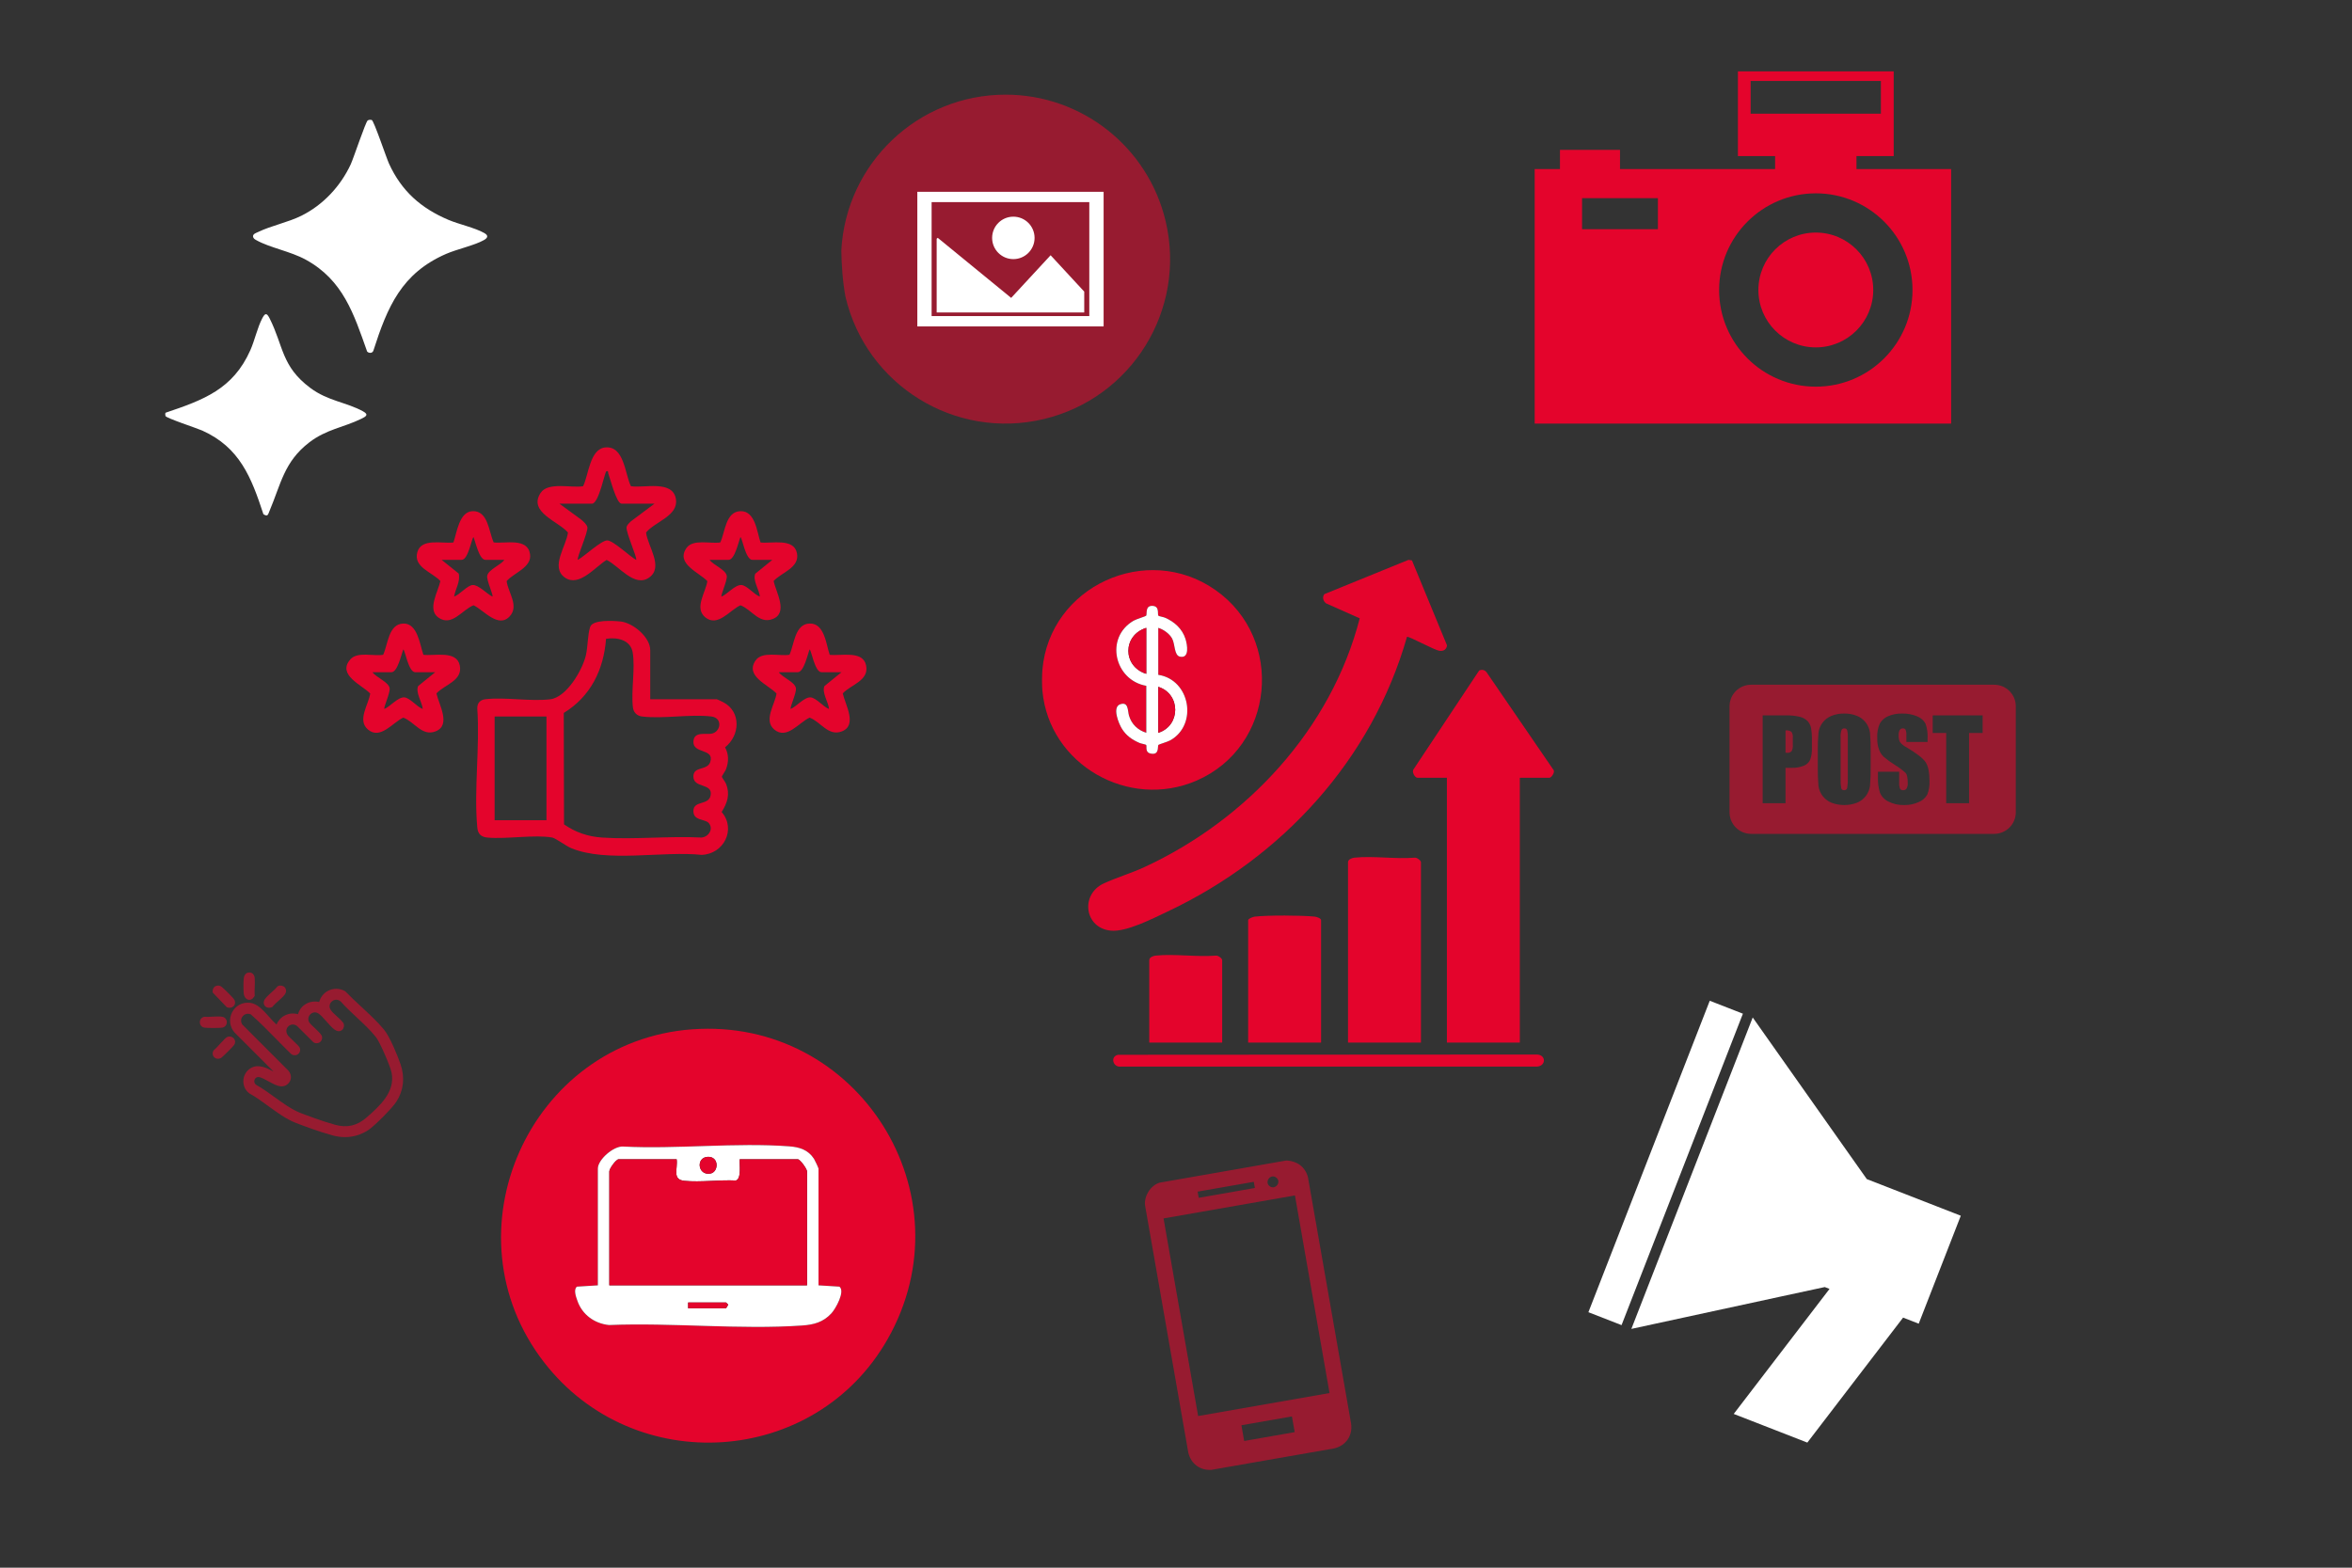 <?xml version="1.0" encoding="UTF-8"?>
<svg id="Calque_1" xmlns="http://www.w3.org/2000/svg" version="1.1" viewBox="0 0 1536 1024">
  <rect x="0" y="0" width="1536" height="1024" fill="#333333" stroke="none"/>
  <!-- Generator: Adobe Illustrator 29.5.1, SVG Export Plug-In . SVG Version: 2.1.0 Build 141)  -->
  <defs>
    <style>
      .st0 {
        fill: #fff;
      }

      .st1 {
        fill: #971b30;
      }

      .st2 {
        fill: #e4042c;
      }
    </style>
  </defs>
  <g>
    <path id="Tracé_252" class="st0" d="M1037.32,857.12l21.65,8.44,79.25-203.43-21.65-8.44-79.25,203.44"/>
    <path id="Tracé_253" class="st0" d="M1180.28,942.31l62.56-81.66,10.2,3.97,27.48-70.52-61.38-23.92-17.5-24.78-57.01-80.79-79.25,203.42,96.64-20.93,29.66-6.4,3.11,1.21-62.56,81.66,48.05,18.72"/>
  </g>
  <g>
    <path id="Tracé_263" class="st1" d="M1204.35,516.14c.9.09,1.73-.49,1.96-1.36.37-2.11.51-4.26.42-6.4v-26.36c.1-1.72-.05-3.44-.44-5.11-.29-.74-1.04-1.2-1.83-1.13-.71-.03-1.39.31-1.79.91-.59,1.71-.8,3.53-.62,5.33v26.79c-.1,2.06.03,4.13.4,6.17.29.78,1.07,1.26,1.89,1.16"/>
    <path id="Tracé_264" class="st1" d="M1170.01,490.72c.67-1.29.94-2.75.79-4.2v-4.71c.17-1.34-.15-2.71-.91-3.83-1.13-.73-2.49-1.04-3.83-.88v14.58c.43.02.79.03,1.1.03,1.05.12,2.11-.25,2.85-1.01"/>
    <path id="Tracé_265" class="st1" d="M1151.15,467.29h15.01c3.15-.1,6.31.22,9.37.95,1.86.46,3.56,1.42,4.93,2.76,1.12,1.23,1.89,2.74,2.23,4.37.46,2.62.66,5.29.59,7.95v5c.15,2.72-.24,5.44-1.14,8.01-.86,1.76-2.34,3.14-4.16,3.86-2.52.99-5.22,1.45-7.93,1.36h-4v23.1h-14.92v-57.36ZM1187.13,491.06c-.07-4.08.07-8.17.42-12.23.54-4.96,3.74-9.24,8.34-11.16,2.69-1.11,5.58-1.65,8.49-1.59,2.83-.04,5.65.47,8.29,1.5,4.65,1.87,7.92,6.11,8.55,11.08.36,4.12.5,8.26.43,12.4v9.81c.07,4.09-.06,8.17-.41,12.25-.55,4.95-3.74,9.22-8.34,11.15-5.39,2.08-11.36,2.11-16.78.08-4.65-1.86-7.93-6.1-8.56-11.07-.35-4.12-.5-8.26-.43-12.4v-9.81ZM1227.66,472.56c1.24-2.14,3.15-3.81,5.44-4.76,2.86-1.22,5.95-1.8,9.06-1.72,3.4-.09,6.78.54,9.91,1.86,2.31.89,4.23,2.57,5.42,4.75,1.08,3.11,1.53,6.4,1.33,9.68v2.28h-13.85v-4.26c.12-1.29-.07-2.59-.54-3.79-.4-.57-1.07-.89-1.77-.83-.83-.03-1.61.39-2.04,1.11-.53,1.03-.76,2.19-.68,3.34-.09,1.48.17,2.96.77,4.32,1.1,1.5,2.55,2.7,4.22,3.51,6.63,3.94,10.82,7.18,12.55,9.71,1.72,2.51,2.58,6.58,2.59,12.21.18,3.09-.31,6.17-1.44,9.05-1.25,2.2-3.2,3.92-5.55,4.87-3,1.36-6.27,2.03-9.56,1.96-3.54.1-7.06-.67-10.23-2.26-2.5-1.17-4.48-3.23-5.55-5.77-1-3.22-1.45-6.59-1.32-9.96v-3.76h13.87v6.99c-.12,1.41.08,2.83.58,4.15.47.65,1.26,1,2.06.91.9.05,1.75-.39,2.22-1.16.54-1.08.79-2.29.72-3.49,0-3.37-.45-5.58-1.37-6.62-2.16-1.95-4.49-3.7-6.98-5.21-2.57-1.61-5.04-3.39-7.37-5.34-1.33-1.29-2.35-2.87-3-4.61-.87-2.41-1.27-4.95-1.19-7.51-.21-3.3.36-6.61,1.68-9.64h0ZM1262.18,467.29h32.6v11.48h-8.85v45.89h-14.93v-45.88h-8.82v-11.48ZM1143.56,544.67h158.79c7.78,0,14.09-6.31,14.09-14.09h0v-69.23c0-7.78-6.31-14.08-14.09-14.09h-158.79c-7.77.01-14.07,6.32-14.07,14.09v69.22c0,7.78,6.29,14.09,14.07,14.1h0"/>
  </g>
  <g>
    <path id="Tracé_256" class="st2" d="M1082.71,149.7h-49.53v-20.26h49.53v20.26ZM1185.84,126.28c34.87,0,63.14,28.28,63.14,63.15,0,34.87-28.28,63.14-63.15,63.14-34.86,0-63.13-28.26-63.14-63.12,0-34.87,28.26-63.15,63.13-63.16h.02ZM1143.27,52.87h85.07v21.4h-85.07v-21.4ZM1018.75,97.89v12.52h-16.51v166.27h271.98V110.41h-61.83v-8.45h24.32v-55.36h-101.74v55.36h24.29v8.45h-101.3v-12.52h-39.2"/>
    <path id="Tracé_257" class="st2" d="M1185.84,226.91c20.71,0,37.5-16.79,37.5-37.5s-16.79-37.5-37.5-37.5-37.5,16.79-37.5,37.5v.03c0,20.7,16.79,37.47,37.48,37.47h.01"/>
  </g>
  <g>
    <g id="Groupe_94">
      <path id="Tracé_286" class="st1" d="M656.71,61.83c-57.1,0-104.22,44.68-107.27,101.7.13,9.11.85,20.47,2.73,30.43,13.65,57.74,71.51,93.48,129.25,79.83,57.74-13.65,93.48-71.51,79.83-129.25-11.46-48.47-54.73-82.71-104.54-82.71"/>
    </g>
    <path id="Tracé_296" class="st0" d="M671.98,204.11h36.09v-13.63l-21.96-23.76-25.76,27.86-47.94-39.23-.71.58v48.18h60.26"/>
    <path id="Tracé_297" class="st0" d="M711.38,206.46h-102.98v-74.44h102.98v74.44ZM720.73,125.28h-121.66v87.94h121.66v-87.94"/>
    <path id="Tracé_298" class="st0" d="M661.79,169.25c7.65,0,13.86-6.21,13.85-13.87s-6.21-13.86-13.87-13.85c-7.65,0-13.85,6.21-13.85,13.86,0,7.65,6.2,13.86,13.85,13.86h.02"/>
  </g>
  <path class="st0" d="M108.1,269.62c-.27.45-.21,1.63-.02,2.13.52,1.38,20.72,8.01,24.01,9.49,24.5,11.02,32.05,30.59,39.93,54.64,2.93,1.83,2.98.23,3.93-2,7.53-17.75,9.51-32.23,26.03-44.92,11.14-8.56,22.22-9.71,33.89-15.37,2.91-1.41,5.27-2.67,1.32-4.85-11.01-6.1-22.95-6.69-34.56-15.36-18.99-14.18-17.41-27.38-26.65-45.6-2-3.94-3.08-2.99-4.85.41-3.02,5.82-4.84,14.27-7.66,20.59-11.31,25.41-30.51,32.44-55.38,40.82Z"/>
  <path class="st0" d="M242.74,78.38c-.91-.22-1.79-.21-2.61.3-1.31.81-9.24,24.66-11.08,28.65-6.6,14.24-18,26.51-32.16,33.56-8.83,4.39-19.69,6.48-28.32,10.65-1.19.58-3.33,1.16-3.34,2.8.11,1.39,1.07,1.91,2.13,2.51,8.73,4.95,22.32,7.29,32.32,12.76,24.38,13.36,31.36,35.33,40.08,60.01,1.17,1.22,3.44,1.23,4.07-.55,9.22-28.75,18.39-50.55,47.55-63.25,7.05-3.07,18.63-5.58,24.63-8.99,2.56-1.45,3.09-2.98.34-4.57-6-3.47-16.6-5.74-23.45-8.64-18.01-7.62-30.68-18.84-38.87-36.78-1.71-3.74-9.82-27.98-11.27-28.48Z"/>
  <g>
    <path class="st2" d="M452,672.35c108.21-7.95,181.5,107.8,127.61,202.47-47.43,83.32-165.49,90.78-224.18,15.18-65.73-84.68-9.72-209.84,96.56-217.66ZM534.54,839.57v-76.26c0-.41-2.42-5.58-2.96-6.4-3.83-5.9-9.46-7.64-16.19-8.14-34.95-2.6-73.19,1.94-108.48.14-6.24-.41-16.48,8.55-16.48,14.4v76.26l-13.65.85c-2.41,1.86-.61,6.66.29,9.24,3.16,9.09,11.17,14.88,20.64,15.85,41.1-1.69,85.35,3.14,126.11.3,7.7-.54,13.81-2.16,19.16-7.97,2.7-2.93,9.17-14.37,5.21-17.42l-13.65-.85Z"/>
    <path class="st0" d="M534.54,839.57l13.65.85c3.96,3.06-2.51,14.49-5.21,17.42-5.35,5.81-11.46,7.44-19.16,7.97-40.75,2.84-85-1.99-126.11-.3-9.47-.97-17.49-6.76-20.64-15.85-.9-2.58-2.7-7.38-.29-9.24l13.65-.85v-76.26c0-5.85,10.24-14.81,16.48-14.4,35.29,1.8,73.54-2.75,108.48-.14,6.72.5,12.35,2.24,16.19,8.14.53.82,2.96,5.99,2.96,6.4v76.26ZM462.16,755.64c-7.87.41-6.47,12.33,1.68,10.95,5.66-.96,5.91-11.34-1.68-10.95ZM441.9,757.22h-37.9c-1.65,0-6.08,6.09-6.08,7.95v74.39h129.13v-74.39c0-1.55-4.47-7.95-6.08-7.95h-37.9c-.32,3.23,1.32,12.6-2.49,13.88-10.71-.54-23.09,1.25-33.59.21-8.24-.81-4.23-7.82-5.09-14.09ZM449.39,854.54h24.8l1.4-2.33-1.4-1.42h-24.8v3.74Z"/>
    <path class="st2" d="M441.9,757.22c.86,6.27-3.15,13.28,5.09,14.09,10.5,1.04,22.88-.75,33.59-.21,3.81-1.28,2.17-10.66,2.49-13.88h37.9c1.61,0,6.08,6.4,6.08,7.95v74.39h-129.13v-74.39c0-1.86,4.43-7.95,6.08-7.95h37.9Z"/>
    <path class="st2" d="M462.16,755.64c7.6-.39,7.35,9.99,1.68,10.95-8.16,1.38-9.55-10.54-1.68-10.95Z"/>
    <polygon class="st2" points="449.39 854.54 449.39 850.8 474.18 850.8 475.58 852.22 474.18 854.54 449.39 854.54"/>
  </g>
  <g>
    <path class="st1" d="M261.6,695.2c-1.76-5.19-7-18.2-11.09-23.02-4.28-5.05-9.55-9.94-14.65-14.67-3.48-3.22-7.07-6.56-10.21-9.83l-.15-.16-.19-.11c-3.46-1.95-7.59-2.04-11.05-.24-2.91,1.52-4.99,4.19-5.8,7.35-3.04-.74-6.29-.25-8.98,1.42-2.46,1.53-4.16,3.85-4.84,6.55-2.88-.85-5.95-.58-8.66.81-2.5,1.28-4.39,3.39-5.37,5.94-1.48-1.27-3.04-3.02-4.68-4.86-3.86-4.33-7.84-8.81-12.64-9.36-4.91-.56-9.38,1.79-11.68,6.14-2.29,4.34-1.68,9.54,1.54,13.24l25.49,25.5c-4.45-2.33-9.45-4.83-14.11-2.62-3.13,1.48-5.21,4.48-5.56,8-.35,3.5,1.08,6.82,3.83,8.88l.18.12c4,2.18,8,5.09,12.22,8.18,5.78,4.22,11.76,8.59,17.86,10.96,4.32,1.68,15.34,5.85,24.25,8.25,2.69.72,5.35,1.08,7.96,1.08,5.4,0,10.55-1.54,15.21-4.58,4.2-2.75,15.75-14.43,18.45-18.66,4.66-7.31,5.58-15.72,2.66-24.33v.02ZM189.33,706.31c1.18-2.32.74-5.11-1.15-7.13l-30.06-30.09c-1.22-2.21-.57-4.23.47-5.4,1.02-1.15,2.9-2.02,5.19-1.11,5.83,5.12,11.4,10.8,16.78,16.29,3.1,3.16,6.3,6.43,9.53,9.56l.15.13c1.3.96,3.04.99,4.33.06,1.26-.9,1.76-2.46,1.28-3.96-.33-1.02-1.66-2.34-4.62-5.11-1.28-1.2-2.6-2.43-3.06-3.03-1.92-2.5-1.15-4.83.08-6.06,1.21-1.21,3.45-1.99,5.81-.22l10.65,10.59.17.1c1.28.73,2.8.68,3.97-.13,1.13-.79,1.7-2.15,1.47-3.57-.21-1.32-1.74-2.87-5.18-6.11-1.17-1.1-2.38-2.24-2.8-2.79-1.65-2.14-.96-4.34.13-5.57,1.07-1.21,3.09-2.17,5.28-.88,1.61.95,3.56,3.17,5.43,5.31,1.77,2.01,3.59,4.1,5.34,5.35,2.71,1.94,4.48.67,5.12.03h0c.94-.94,1.42-3.09.54-4.43-1.17-1.57-2.73-2.98-4.23-4.34-1.44-1.3-2.8-2.54-3.76-3.82-1.74-2.34-.85-4.57.44-5.76,1.42-1.32,3.78-1.84,5.87-.06,3.17,3.59,6.9,7.07,10.51,10.44,4.43,4.13,9.01,8.41,12.54,12.88,2.61,3.3,9.32,18.95,10.16,23.04,2.61,12.75-7.82,21.94-16.2,29.33-6.19,5.45-12.7,7-20.51,4.89-8.64-2.35-19.61-6.54-22.77-7.76-5.67-2.21-11.36-6.33-16.86-10.31-3.87-2.81-7.88-5.71-11.77-7.86-1.68-1.03-1.75-2.62-1.3-3.68.36-.84,1.17-1.62,2.43-1.62.29,0,.59.04.92.13,1.48.39,3.6,1.54,5.64,2.65,2.84,1.54,5.52,3,7.7,3.26,2.72.33,5.13-.92,6.31-3.24h.03Z"/>
    <path class="st1" d="M162.12,653.01c.17.04.4.08.68.08.87,0,2.16-.37,3.3-2.21l.25-.41-.03-.48c-.11-1.64-.04-3.44.03-5.19.08-2.01.16-4.1-.02-6.06-.21-2.25-1.77-3.69-3.79-3.51-.88.08-2.97.6-3.35,3.77-.28,2.33-.25,7.19-.04,9.66.19,2.25,1.35,3.95,2.96,4.34h0Z"/>
    <path class="st1" d="M145.13,671.24c1.76-.28,3-1.73,3-3.55s-1.23-3.28-3-3.55c-1.99-.31-4.33-.18-6.59-.05-1.78.1-3.47.19-4.91.08l-.27-.02-.26.08c-1.66.49-2.69,1.98-2.58,3.72.11,1.71,1.31,3.03,2.99,3.29.98.15,3.4.23,5.82.23s4.84-.08,5.82-.23h-.02Z"/>
    <path class="st1" d="M138.95,648.36l9.16,9.54.33.12c.48.17.97.25,1.45.25,1.17,0,2.27-.5,2.96-1.41.93-1.23.9-2.85-.08-4.24-.86-1.22-6.88-7.24-8.05-8.05-.95-.66-1.82-1-3.2-.7-1.7.37-2.83,2.08-2.63,3.98l.05.51h0Z"/>
    <path class="st1" d="M148.7,677.24h0c-1.01.31-2.31,1.65-5.25,4.87-1.31,1.43-2.93,3.21-3.53,3.62l-.25.17-.17.26c-.94,1.46-.79,3.22.38,4.39.68.69,1.58,1.04,2.5,1.04.72,0,1.46-.21,2.15-.65.9-.57,7.81-7.48,8.41-8.4.84-1.31.81-2.86-.08-4.04-.94-1.25-2.57-1.75-4.15-1.27h-.01Z"/>
    <path class="st1" d="M175.72,658.27c.6,0,1.23-.13,1.85-.41l.35-.15.23-.3c.91-1.18,2.31-2.42,3.66-3.62,1.53-1.36,3.12-2.76,4.18-4.23,1.11-1.53,1.1-3.31-.03-4.65-.92-1.09-2.98-1.5-4.33-.84l-.3.14-.21.26c-.97,1.18-2.34,2.41-3.66,3.6-1.57,1.4-3.19,2.85-4.33,4.38-1.12,1.5-1.2,3.28-.2,4.54.67.84,1.68,1.28,2.78,1.28h.01Z"/>
  </g>
  <g>
    <path class="st2" d="M680.75,451.24c-.34-3.66-.31-10.03,0-13.71,4.64-54.5,68.11-83.73,113.05-52.1,45.44,31.98,38.63,102.32-12.37,124.46-44.2,19.19-96.23-10.29-100.68-58.65ZM748.59,447.97v30.68c-5.52-1.7-9.65-5.59-11.3-11.21-.95-3.23.04-9.33-5.7-7.43s-1.04,12.58,1.07,15.98c2.81,4.53,6.71,7.23,11.56,9.32.93.4,4.09.97,4.28,1.26.68,1.05-1.06,4.94,3.17,5.69,5.59.99,4.12-4.63,4.81-5.69.23-.35,6.06-2.04,7.77-3,18.22-10.25,12.94-39.65-7.85-42.78v-30.68c3.4.97,7.33,3.81,9.04,6.95,2.05,3.75,1.26,11.05,5.13,11.86,6.43,1.35,4.77-7.85,3.63-11.5-2.07-6.65-7.2-11.29-13.44-13.96-.93-.4-4.09-.97-4.28-1.27-.76-1.17.94-6.14-3.72-6.43-5.16-.32-3.5,5.24-4.27,6.43-.24.37-6.38,2.19-8.18,3.24-18.97,11-12.56,38.9,8.26,42.54Z"/>
    <path class="st2" d="M992.54,508.03v172.98h-47.62v-172.98h-19.24c-1.7,0-3.97-3.99-2.43-5.69l42.71-64.33c1.8-.93,3.78-.43,4.97,1.25l43.8,63.93c.57,1.55-1.51,4.84-2.93,4.84h-19.24Z"/>
    <path class="st2" d="M918.84,415.99c-22.88,80.29-81.56,144.1-156.32,179.41-9.56,4.52-26.87,13.48-37.08,12.49-17.29-1.68-20.07-23.64-4.7-30.8,8.21-3.83,17.98-6.7,26.53-10.65,66.93-30.95,122.12-90.2,140.71-162.56l-21.97-9.77c-1.91-1.48-2.63-3.94-1.14-6.02l54.97-22.4,2.25.36,22.89,55.49c-.28,2.66-2.21,3.92-4.89,3.56-3.51-.47-20.34-9.83-21.25-9.12Z"/>
    <path class="st2" d="M927.96,681.01h-47.62v-117.82c0-1.86,2.6-2.81,4.2-2.97,12.29-1.25,26.66,1.01,39.19.03,1.42-.31,4.23,1.74,4.23,2.95v117.82Z"/>
    <path class="st2" d="M862.74,681.01h-47.62v-79.96c0-1.01,3.14-2.17,4.23-2.3,8.51-1.01,30.53-.89,39.19-.03,1.21.12,4.2,1.07,4.2,2.32v79.96Z"/>
    <path class="st2" d="M798.16,681.01h-47.62v-53.85c0-1.86,2.61-2.81,4.2-2.97,12.29-1.25,26.66,1.01,39.19.03,1.42-.31,4.23,1.74,4.23,2.95v53.85Z"/>
    <path class="st2" d="M730.14,688.98l273.19-.17c6.7-.1,6.45,7.88,0,7.89h-271.41c-5.08.57-7.1-6.55-1.79-7.72Z"/>
    <path class="st0" d="M748.59,447.97c-20.83-3.64-27.24-31.54-8.26-42.54,1.81-1.05,7.94-2.87,8.18-3.24.77-1.19-.89-6.75,4.27-6.43,4.65.29,2.96,5.26,3.72,6.43.2.3,3.35.87,4.28,1.27,6.24,2.68,11.37,7.31,13.44,13.96,1.14,3.65,2.8,12.85-3.63,11.5-3.87-.81-3.09-8.12-5.13-11.86-1.71-3.13-5.64-5.98-9.04-6.95v30.68c20.79,3.13,26.07,32.53,7.85,42.78-1.7.96-7.54,2.65-7.77,3-.69,1.06.78,6.68-4.81,5.69-4.23-.75-2.49-4.64-3.17-5.69-.19-.29-3.36-.87-4.28-1.26-4.85-2.08-8.75-4.78-11.56-9.32-2.11-3.4-6.56-14.16-1.07-15.98s4.75,4.2,5.7,7.43c1.65,5.62,5.78,9.51,11.3,11.21v-30.68ZM748.59,440.14v-30.03c-15.59,4.81-15.59,25.22,0,30.03ZM756.42,448.63v30.03c14.75-4.64,14.75-25.39,0-30.03Z"/>
    <path class="st2" d="M748.59,440.14c-15.59-4.81-15.59-25.22,0-30.03v30.03Z"/>
    <path class="st2" d="M756.42,448.63c14.75,4.64,14.75,25.39,0,30.03v-30.03Z"/>
  </g>
  <path class="st1" d="M840.17,758.01c6.89.34,12.23,4.18,14.01,10.97l28.19,161c1.05,7.79-3.36,14.21-10.98,16.09l-80.33,14.03c-7.4.41-13.23-3.93-15.01-11.14l-28.28-161.74c-.65-6.09,3.63-12.89,9.51-14.71l82.88-14.5ZM829.28,774.9c3.61,2.54,7.88-2.85,4.17-5.71-3.76-2.91-7.99,3.03-4.17,5.71ZM818.8,771.95l-36.67,6.42.71,4.03,36.67-6.42-.71-4.03ZM845.68,780.85l-85.81,15.01,22.59,129.08,85.81-15.01-22.59-129.08ZM843.72,925.19l-33,5.77,1.8,10.27,33-5.77-1.8-10.27Z"/>
  <g>
    <path class="st2" d="M424.63,456.73h43.4c.33,0,3.65,1.61,4.36,1.99,11.75,6.17,10.93,21.73,1.13,29.41,2.47,4.75,2.45,9.29.64,14.26-.46,1.25-2.7,4.43-2.73,4.82-.04.75,2.22,3.47,2.74,4.79,2.72,6.89.82,12.45-2.89,18.39,9.66,11.21,1.4,27.54-13.1,28-25.38-2.7-61.86,5.32-85.25-4.43-3.25-1.36-10.14-6.47-12.2-6.86-11.41-2.12-29.86,1.14-42.34,0-4.33-.4-6.31-2.43-6.7-6.7-2.27-24.64,1.79-52.69,0-77.69-.05-3.45,1.83-5.58,5.31-5.98,13.06-1.52,29.38,1.62,42.37.03,10.7-1.3,21.1-19.24,23.3-28.92,1.24-5.47,1.1-13.58,2.77-18.4s15.08-3.97,19.78-3.49c8.15.82,19.42,10.26,19.42,18.69v32.11ZM368.32,538.45c7.51,5.25,15.67,8.02,24.88,8.64,21.09,1.41,43.72-1.12,64.97-.01,4.65-.42,8.03-5.75,4.59-9.56-2.41-2.66-9.93-1.26-9.93-7.75,0-7.04,9.87-3.59,11.21-10.05,1.78-8.57-11.2-4.52-11.21-12.54,0-6.91,9.17-3.65,11.02-9.5,2.9-9.15-11.86-4.95-10.98-13.73.62-6.21,7.71-4.09,11.6-4.69,6.36-.99,7.69-10.37.06-11.27-13.94-1.63-31.26,1.66-45.2.03-3.39-.4-5.61-2.68-6-6-1.29-10.91,1.63-25.2-.15-35.84-1.4-8.31-10.24-10.07-17.4-8.91-1.48,20.16-10.14,37.78-27.61,48.41l.16,72.75ZM356.88,468.02h-33.87v67.75h33.87v-67.75Z"/>
    <path class="st2" d="M412.03,317.6c8.74,1.36,27.37-4.24,29.38,8.39,1.76,11.08-13.82,14.75-19.49,21.85,1.02,8.92,11.76,22.57,1.96,29.44-9.56,6.71-19.66-7.66-27.72-11.54-7.43,4.51-18,18-27.22,11.54-9.81-6.87.97-20.58,1.96-29.44-6.03-7.24-26.19-13.25-17.85-25.87,4.89-7.41,20.04-3.06,27.74-4.37,3.65-7.32,4.36-24.42,14.56-25.34,12.35-1.11,12.74,17.36,16.68,25.34ZM386.87,328.99h-21.52l14.45,10.6c1.24,1.09,3.5,3.11,3.79,4.74.58,3.25-7.15,20.21-6.24,21.36,4.1-2.12,15.4-12.91,19.34-12.69,3.99.22,14.63,10.51,18.75,12.69.92-1.14-6.82-18.11-6.24-21.36.26-1.42,1.7-2.72,2.7-3.71l15.54-11.63h-21.52c-3.34,0-7.37-16.32-8.64-19.62-.29-.76.23-2-1.23-1.56-1.12.35-4.71,20.21-9.18,21.18Z"/>
    <path class="st2" d="M496.68,354.33c7.2.87,21.72-3.11,23.77,6.94,1.95,9.61-10.07,12.55-15.24,18.27,1.57,7.26,9.79,20.83-.63,24.81-8.85,3.39-13.71-6.27-21.03-8.99-6.9,3.11-14.95,14.67-23.1,7.75-7.18-6.09.49-16.31,1.49-23.52-5.44-5.77-20.82-11.34-13.64-21.63,4.27-6.12,15.65-2.59,22.1-3.66,3.17-6.76,3.41-20.14,13.18-20.41s10.8,13.88,13.1,20.43ZM504.37,365.69h-13.06c-4.43,0-6.68-14.85-7.76-14.83-1.26,2.99-3.69,14.83-7.76,14.83h-12.35c2.22,3.35,10.46,6.34,11.18,10.4.53,2.97-4.14,12.67-3.41,13.6,3.72-1.53,8.85-7.8,12.94-7.56,3.69.21,8.42,6.34,12.1,7.57-.36-4.31-4.89-10.82-2.99-14.97l11.12-9.03Z"/>
    <path class="st2" d="M541.85,427.72c7.2.87,21.72-3.11,23.77,6.94s-10.07,12.55-15.24,18.27c1.57,7.26,9.79,20.83-.63,24.81-8.85,3.39-13.71-6.27-21.03-8.99-6.9,3.11-14.95,14.67-23.1,7.75-7.18-6.09.49-16.31,1.49-23.52-5.44-5.77-20.82-11.34-13.64-21.63,4.27-6.12,15.65-2.59,22.1-3.66,3.17-6.76,3.41-20.14,13.18-20.41s10.8,13.88,13.1,20.43ZM549.54,439.08h-13.06c-4.43,0-6.68-14.85-7.76-14.83-1.26,2.99-3.69,14.83-7.76,14.83h-12.35c2.22,3.35,10.46,6.34,11.18,10.4.53,2.97-4.14,12.67-3.41,13.6,3.72-1.53,8.85-7.8,12.94-7.56,3.69.21,8.42,6.34,12.1,7.57-.36-4.31-4.89-10.82-2.99-14.97l11.12-9.03Z"/>
    <path class="st2" d="M276.5,427.72c7.2.87,21.72-3.11,23.77,6.94s-10.07,12.55-15.24,18.27c1.57,7.26,9.79,20.83-.63,24.81-8.85,3.39-13.71-6.27-21.03-8.99-6.9,3.11-14.95,14.67-23.1,7.75-7.18-6.09.49-16.31,1.49-23.52-5.59-5.7-21.86-12.22-12.92-22.32,4.64-5.24,15.1-1.87,21.39-2.96,3.17-6.76,3.41-20.14,13.18-20.41,9.31-.25,10.8,13.88,13.1,20.43ZM284.2,439.08h-13.06c-4.43,0-6.68-14.85-7.76-14.83-1.26,2.99-3.69,14.83-7.76,14.83h-12.35c2.22,3.35,10.46,6.34,11.18,10.4.53,2.97-4.14,12.67-3.41,13.6,3.72-1.53,8.85-7.8,12.94-7.56,3.69.21,8.42,6.34,12.1,7.57-.36-4.31-4.89-10.82-2.99-14.97l11.12-9.03Z"/>
    <path class="st2" d="M322.4,354.3c7.54.93,22.13-3.31,23.76,7.69,1.28,8.64-10.71,12.21-15.3,17.59.99,7.52,8.27,16.13,2.04,22.97-7.47,8.19-17.01-4.06-23.65-7.19-7.43,2.89-14.09,14.2-22.91,8.06-7.59-5.28-.15-17.05,1.25-23.88-5.23-5.77-17.76-8.94-15.06-18.81,2.6-9.51,16.37-5.46,23.59-6.4,2.23-6.37,3.74-20.06,12.43-20.44,10.29-.45,10.67,13.54,13.85,20.41ZM329.36,365.69h-12.35c-4.07,0-6.5-11.84-7.76-14.83-1.08-.02-3.33,14.83-7.76,14.83h-13.06l11.14,8.96c1.19,5.36-2.19,9.98-3.02,15.04,3.53-1.13,8.69-7.38,12.1-7.56,3.9-.21,9.4,5.91,12.94,7.56.73-.94-3.94-10.61-3.41-13.6.72-4.06,8.96-7.05,11.18-10.4Z"/>
  </g>
</svg>
